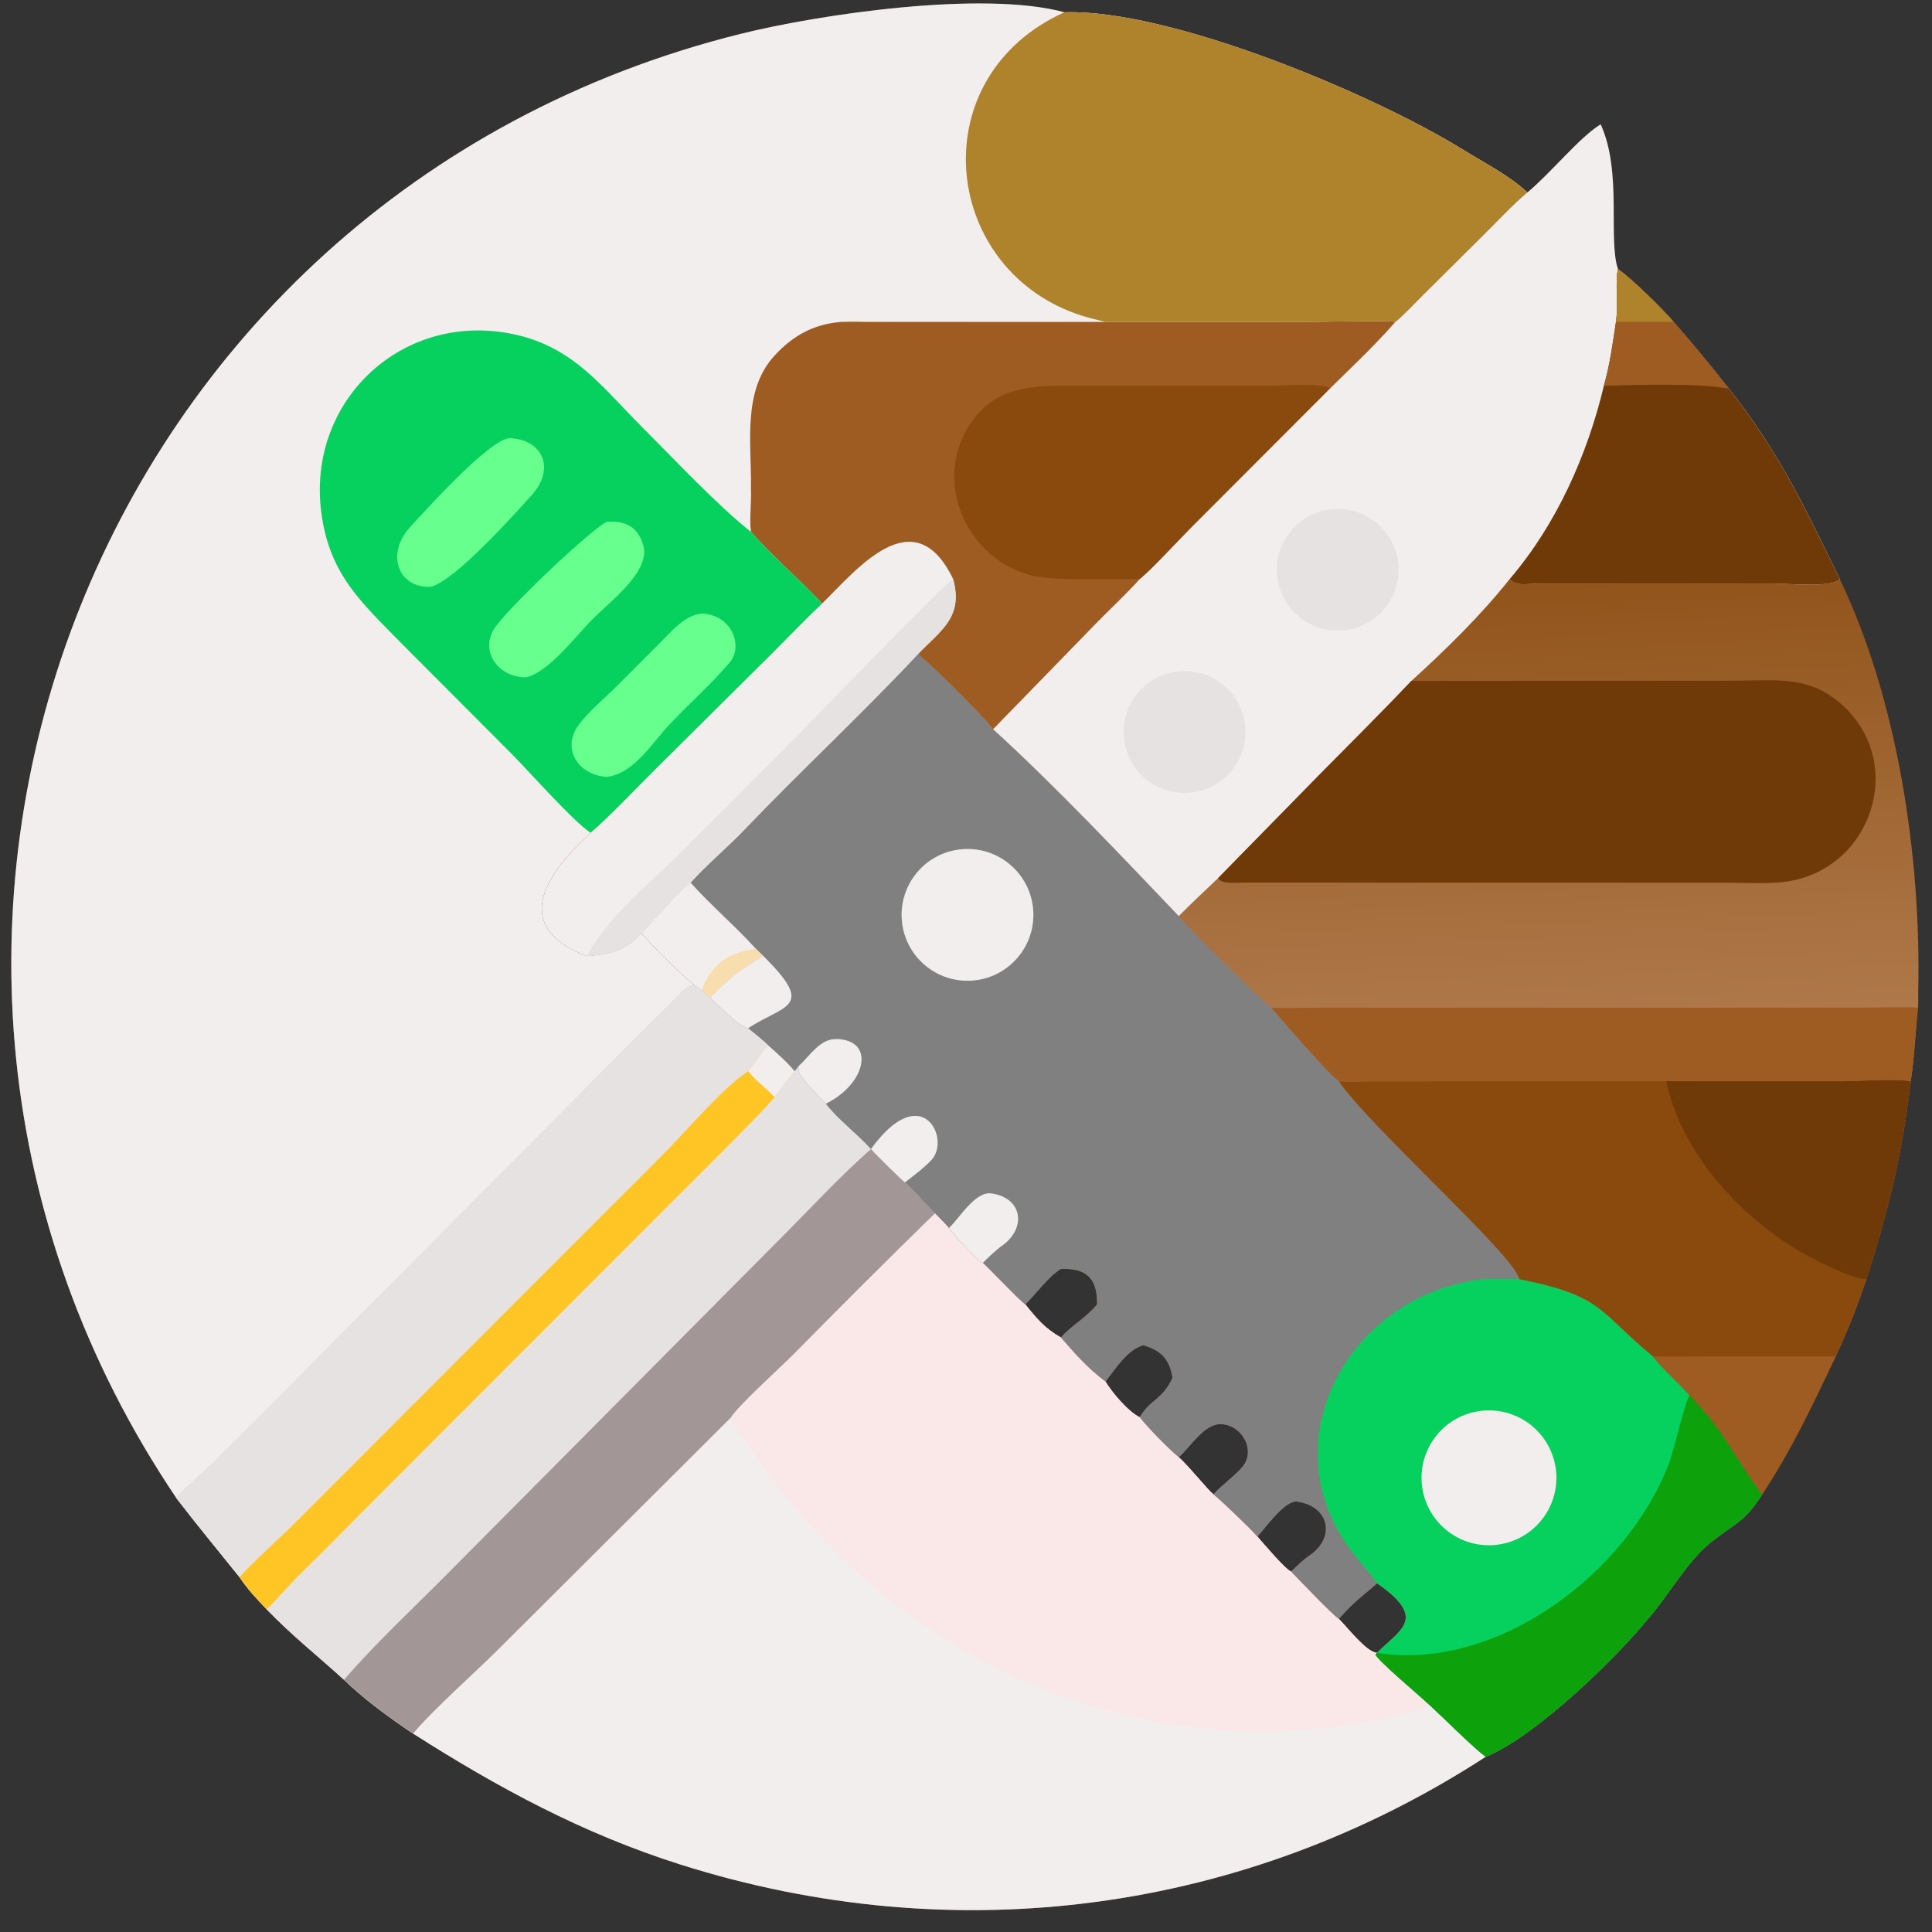 <?xml version="1.0" encoding="utf-8" ?><svg xmlns="http://www.w3.org/2000/svg" xmlns:xlink="http://www.w3.org/1999/xlink" width="1024" height="1024" viewBox="0 0 1024 1024"><rect x="0" y="0" width="1024" height="1024" fill="#333333" stroke="none"/><defs><linearGradient id="gradient_0" gradientUnits="userSpaceOnUse" x1="407.206" y1="154.482" x2="411.212" y2="269.843"><stop offset="0" stop-color="#91541B"/><stop offset="1" stop-color="#AF784A"/></linearGradient></defs><path fill="url(#gradient_0)" transform="scale(2 2)" d="M46.742 397.005C-51.695 251.027 23.634 51.931 196.278 8.975C217.046 3.808 260.429 -2.619 282.08 3.252C310.034 2.357 363.56 24.73 387.724 39.678C393.202 43.067 400.108 46.575 404.773 51.01C410.985 45.859 418.644 36.324 424.19 32.953C429.944 45.545 426.094 63.245 428.766 71.292C432.347 73.763 440.684 81.915 443.513 85.307C448.672 91.2 453.245 96.754 458.089 102.904C471.468 119.734 478.466 134.839 487.56 153.463C502.991 185.486 509.144 227.586 508.346 262.54C508.315 263.929 508.422 265.724 508.287 267.045C507.607 273.283 507.326 280.498 506.364 286.534C504.006 306.331 500.593 320.271 494.635 338.995C492.347 345.78 489.537 352.975 486.473 359.449C480.284 372.37 475.029 383.767 466.979 396.021C462.227 403.473 460.139 403.404 453.502 408.621C447.266 413.523 442.25 422.658 437.006 428.688C428.464 439.245 406.956 460.2 393.721 465.568C329.857 507.015 253.131 517.191 180.25 494.096C154.563 485.957 132.167 473.885 109.472 459.421C103.014 455.052 96.82 450.555 91.171 445.16C84.031 438.657 77.58 433.63 70.663 426.479C67.949 423.575 65.715 421.29 63.491 417.965C57.744 410.791 52.442 404.413 46.742 397.005ZM271.721 345.681C274.757 349.482 276.947 352.085 281.158 354.455C283.902 351.275 287.498 349.554 290.751 345.681L290.753 345.459C290.804 338.791 287.897 335.983 281.158 336.278C278.023 338.065 274.586 342.841 271.721 345.681ZM364.946 419.582C360.441 423.571 359.617 423.697 354.801 429.012C356.933 431.15 362.27 438.006 364.946 438.024L364.946 438.024C370.862 431.987 378.577 428.999 364.946 419.582ZM333.21 407.193C334.678 408.869 340.599 415.909 342.169 416.488C343.198 415.419 345.504 413.268 346.922 412.308C354.186 407.435 352.216 399.125 343.774 397.933C340.54 397.476 335.372 404.894 333.21 407.193ZM292.973 366.125C294.617 368.955 299.045 374.181 302.06 375.596C304.806 370.822 308.105 370.948 310.749 365.105C309.905 360.113 307.7 357.867 302.968 356.489C298.736 357.706 295.711 362.612 292.973 366.125ZM312.384 386.185C315.033 388.518 320.031 394.829 321.569 396.021C323.953 393.441 326.642 391.624 329.011 389.044C333.125 384.563 329.176 377.581 323.61 377.405C319.173 377.265 315.659 383.216 312.384 386.185Z"/><path fill="#F3EEEE" transform="scale(2 2)" d="M46.742 397.005C-51.695 251.027 23.634 51.931 196.278 8.975C217.046 3.808 260.429 -2.619 282.08 3.252C310.034 2.357 363.56 24.73 387.724 39.678C393.202 43.067 400.108 46.575 404.773 51.01C401.08 54.14 396.777 58.68 393.272 62.189L377.426 77.929C376.113 79.236 370.827 84.737 369.802 85.307C364.482 91.441 358.345 97.181 352.543 102.904L315.516 139.988C312.833 142.669 304.562 151.611 302.06 153.463C298.214 157.725 294.148 161.475 290.143 165.572L263.189 193.263C258.639 187.803 248.63 178.05 243.281 173.322C249.289 167.047 255.347 163.604 252.579 153.463C242.188 131.856 226.852 151.215 217.884 159.945C213.021 164.562 208.751 169.058 204.044 173.752L173.764 203.798C169.221 208.297 161.063 216.875 156.529 220.698C145.87 230.593 134.248 245.009 155.421 253.367C162.106 252.851 165.223 252.002 169.986 247.31C173.044 250.818 180.166 258.056 183.916 260.934C182.112 261.496 181.568 261.974 180.245 263.294L59.565 384.694C55.611 388.67 50.354 393 46.742 397.005Z"/><path fill="#9E5C22" transform="scale(2 2)" d="M222.911 85.307C226.898 85.523 232.483 85.318 236.608 85.314L345.985 85.313C348.881 85.313 368.51 84.862 369.802 85.307C364.482 91.441 358.345 97.181 352.543 102.904L315.516 139.988C312.833 142.669 304.562 151.611 302.06 153.463C298.214 157.725 294.148 161.475 290.143 165.572L263.189 193.263C258.639 187.803 248.63 178.05 243.281 173.322C249.289 167.047 255.347 163.604 252.579 153.463C242.188 131.856 226.852 151.215 217.884 159.945C211.913 153.591 204.624 147.363 199.007 140.944C198.565 137.465 199.174 132.955 199.008 129.371C199.219 117.519 196.594 103.559 205.354 94.134C210.264 88.852 215.675 85.901 222.911 85.307Z"/><path fill="#8A490D" transform="scale(2 2)" d="M302.06 153.463C294.002 153.38 285.718 153.762 277.838 153.19C258.014 151.75 245.849 128.873 257.314 112.045C264.12 102.055 274.071 102.22 284.914 102.192L336.9 102.218C340.031 102.218 350.264 101.374 352.543 102.904L315.516 139.988C312.833 142.669 304.562 151.611 302.06 153.463Z"/><path fill="#07D15E" transform="scale(2 2)" d="M156.529 220.698C152.163 217.961 140.062 204.275 135.528 199.724L106.52 170.63C95.784 159.654 87.265 152.279 85.135 135.74C81.291 105.901 107.041 82.114 136.53 88.661C152.119 92.122 159.443 102.461 170.141 113.151C178.336 121.34 190.286 134.074 199.007 140.944C204.624 147.363 211.913 153.591 217.884 159.945C213.021 164.562 208.751 169.058 204.044 173.752L173.764 203.798C169.221 208.297 161.063 216.875 156.529 220.698Z"/><path fill="#67FF8D" transform="scale(2 2)" d="M185.91 162.591C193.936 162.887 197.123 171.204 193.309 175.653C188.408 181.37 182.703 186.419 177.52 191.883C172.904 196.717 168.139 204.942 160.92 205.874C153.288 205.54 148.555 198.368 153.518 191.884C156.187 188.396 160.551 184.762 163.751 181.535L174.604 170.68C177.78 167.523 181.322 163.107 185.91 162.591Z"/><path fill="#67FF8D" transform="scale(2 2)" d="M160.92 138.282C165.617 138.027 168.932 139.401 170.454 144.423C172.64 151.636 160.929 159.869 156.208 164.948C152.165 169.183 145.237 178.095 139.535 179.468C133.112 179.776 127.321 173.76 130.583 167.266C133.003 162.449 157.721 139.243 160.92 138.282Z"/><path fill="#67FF8D" transform="scale(2 2)" d="M135.034 116.112C144.011 116.496 147.189 124.279 140.879 131.254C136.141 136.491 120.62 153.869 114.183 155.507C105.191 155.875 102.452 146.547 108.536 139.863C112.556 135.447 129.562 116.545 135.034 116.112Z"/><path fill="#AF822C" transform="scale(2 2)" d="M282.08 3.252C310.034 2.357 363.56 24.73 387.724 39.678C393.202 43.067 400.108 46.575 404.773 51.01C401.08 54.14 396.777 58.68 393.272 62.189L377.426 77.929C376.113 79.236 370.827 84.737 369.802 85.307C368.51 84.862 348.881 85.313 345.985 85.313L236.608 85.314C232.483 85.318 226.898 85.523 222.911 85.307C224.082 85.122 227.893 85.257 229.241 85.266L275.779 85.299C281.403 85.297 287.403 85.434 292.973 85.307C290.239 84.649 287.696 84.069 284.976 83.082C249.171 70.098 244.575 20.183 282.08 3.252Z"/><path fill="#F3EEEE" transform="scale(2 2)" d="M183.916 260.934C184.563 261.466 185.073 261.879 185.758 262.359L185.91 262.336L188.192 264.413C189.969 266.03 196.12 272.363 198.285 272.492C199.326 273.336 202.841 276.141 203.563 277.004C205.981 279.148 208.523 281.38 210.59 283.863L211.603 282.556C211.678 284.003 211.62 284.259 212.409 285.343L212.704 285.754C214.108 287.681 217.114 290.696 218.863 292.493C221.982 296.584 227.012 300.306 230.819 304.504L230.819 304.504C231.75 305.648 238.559 312.34 239.818 313.358C242.266 315.383 245.25 319.109 247.818 321.551C249.013 322.765 250.408 324.119 251.482 325.414C252.26 326.697 259.331 334.543 260.48 334.665C262.683 336.663 270.146 344.629 271.721 345.681C274.757 349.482 276.947 352.085 281.158 354.455C285.107 358.971 288.128 362.482 292.973 366.125C294.617 368.955 299.045 374.181 302.06 375.596C304.548 378.735 309.321 383.565 312.384 386.185C315.033 388.518 320.031 394.829 321.569 396.021C323.501 397.511 331.577 405.287 333.21 407.193C334.678 408.869 340.599 415.909 342.169 416.488C344.278 418.644 352.955 427.809 354.801 429.012C356.933 431.15 362.27 438.006 364.946 438.024L364.51 438.46C365.214 440.178 376.414 449.532 378.69 451.705C382.931 455.553 389.52 462.292 393.721 465.568C329.857 507.015 253.131 517.191 180.25 494.096C154.563 485.957 132.167 473.885 109.472 459.421C103.014 455.052 96.82 450.555 91.171 445.16C84.031 438.657 77.58 433.63 70.663 426.479C67.949 423.575 65.715 421.29 63.491 417.965C57.744 410.791 52.442 404.413 46.742 397.005C50.354 393 55.611 388.67 59.565 384.694L180.245 263.294C181.568 261.974 182.112 261.496 183.916 260.934Z"/><path fill="#E6E2E2" transform="scale(2 2)" d="M183.916 260.934C184.563 261.466 185.073 261.879 185.758 262.359L185.91 262.336L188.192 264.413C189.969 266.03 196.12 272.363 198.285 272.492C199.326 273.336 202.841 276.141 203.563 277.004C205.981 279.148 208.523 281.38 210.59 283.863L211.603 282.556C211.678 284.003 211.62 284.259 212.409 285.343L212.704 285.754C214.108 287.681 217.114 290.696 218.863 292.493C221.982 296.584 227.012 300.306 230.819 304.504L230.819 304.504C231.75 305.648 238.559 312.34 239.818 313.358C242.266 315.383 245.25 319.109 247.818 321.551C235.148 333.897 222.649 346.411 210.224 359.005C206.83 362.445 195.974 372.178 193.756 375.596L132.181 436.968C126.243 442.925 114.425 453.396 109.472 459.421C103.014 455.052 96.82 450.555 91.171 445.16C84.031 438.657 77.58 433.63 70.663 426.479C67.949 423.575 65.715 421.29 63.491 417.965C57.744 410.791 52.442 404.413 46.742 397.005C50.354 393 55.611 388.67 59.565 384.694L180.245 263.294C181.568 261.974 182.112 261.496 183.916 260.934Z"/><path fill="#E6E2E2" transform="scale(2 2)" d="M183.916 260.934C184.563 261.466 185.073 261.879 185.758 262.359L185.91 262.336L188.192 264.413C189.969 266.03 196.12 272.363 198.285 272.492C199.326 273.336 202.841 276.141 203.563 277.004C201.716 279.067 200.216 281.688 198.285 283.863C191.274 288.498 181.699 299.964 175.463 306.197L77.773 403.987C74.342 407.445 66.213 414.701 63.491 417.965C57.744 410.791 52.442 404.413 46.742 397.005C50.354 393 55.611 388.67 59.565 384.694L180.245 263.294C181.568 261.974 182.112 261.496 183.916 260.934Z"/><path fill="#A29696" transform="scale(2 2)" d="M91.171 445.16C100.047 434.894 109.643 426.127 119.036 416.597L208.64 326.389C216.038 318.932 222.926 311.448 230.819 304.504C231.75 305.648 238.559 312.34 239.818 313.358C242.266 315.383 245.25 319.109 247.818 321.551C235.148 333.897 222.649 346.411 210.224 359.005C206.83 362.445 195.974 372.178 193.756 375.596L132.181 436.968C126.243 442.925 114.425 453.396 109.472 459.421C103.014 455.052 96.82 450.555 91.171 445.16Z"/><path fill="#FEC525" transform="scale(2 2)" d="M198.285 283.863C200.216 281.688 201.716 279.067 203.563 277.004C205.981 279.148 208.523 281.38 210.59 283.863C209.346 285.296 205.946 289.985 205.208 290.703C205.018 291.828 182.664 313.92 180.305 316.295L99.488 397.192C92.557 404.177 85.626 411.221 78.586 418.098C77.171 419.48 71.674 425.741 70.663 426.479C67.949 423.575 65.715 421.29 63.491 417.965C66.213 414.701 74.342 407.445 77.773 403.987L175.463 306.197C181.699 299.964 191.274 288.498 198.285 283.863Z"/><path fill="#F3EEEE" transform="scale(2 2)" d="M198.285 283.863C200.216 281.688 201.716 279.067 203.563 277.004C205.981 279.148 208.523 281.38 210.59 283.863C209.346 285.296 205.946 289.985 205.208 290.703C202.896 288.153 200.749 286.907 198.285 283.863Z"/><path fill="#FAE7E7" transform="scale(2 2)" d="M193.756 375.596C195.974 372.178 206.83 362.445 210.224 359.005C222.649 346.411 235.148 333.897 247.818 321.551C249.013 322.765 250.408 324.119 251.482 325.414C252.26 326.697 259.331 334.543 260.48 334.665C262.683 336.663 270.146 344.629 271.721 345.681C274.757 349.482 276.947 352.085 281.158 354.455C285.107 358.971 288.128 362.482 292.973 366.125C294.617 368.955 299.045 374.181 302.06 375.596C304.548 378.735 309.321 383.565 312.384 386.185C315.033 388.518 320.031 394.829 321.569 396.021C323.501 397.511 331.577 405.287 333.21 407.193C334.678 408.869 340.599 415.909 342.169 416.488C344.278 418.644 352.955 427.809 354.801 429.012C356.933 431.15 362.27 438.006 364.946 438.024L364.51 438.46C365.214 440.178 376.414 449.532 378.69 451.705C378.307 452.111 377.632 452.488 377.104 452.644C310.392 472.304 240.116 443.505 201.282 387.215C199.425 384.522 194.727 378.227 193.756 375.596Z"/><path fill="gray" transform="scale(2 2)" d="M217.884 159.945C226.852 151.215 242.188 131.856 252.579 153.463C255.347 163.604 249.289 167.047 243.281 173.322C248.63 178.05 258.639 187.803 263.189 193.263C279.44 208.047 297.191 226.844 312.384 242.764C314.211 245.327 334.438 265.345 336.917 267.045C340.286 270.968 351.866 284.387 354.801 286.534C363.113 298.714 401.508 332.849 402.647 338.995C425.105 343.421 423.733 347.733 438.04 359.449C440.93 363.169 444.64 366.177 447.742 369.754C457.31 379.57 459.867 386.675 466.979 396.021C462.227 403.473 460.139 403.404 453.502 408.621C447.266 413.523 442.25 422.658 437.006 428.688C428.464 439.245 406.956 460.2 393.721 465.568C389.52 462.292 382.931 455.553 378.69 451.705C376.414 449.532 365.214 440.178 364.51 438.46L364.946 438.024L364.946 438.024C370.862 431.987 378.577 428.999 364.946 419.582C360.441 423.571 359.617 423.697 354.801 429.012C352.955 427.809 344.278 418.644 342.169 416.488C343.198 415.419 345.504 413.268 346.922 412.308C354.186 407.435 352.216 399.125 343.774 397.933C340.54 397.476 335.372 404.894 333.21 407.193C331.577 405.287 323.501 397.511 321.569 396.021C323.953 393.441 326.642 391.624 329.011 389.044C333.125 384.563 329.176 377.581 323.61 377.405C319.173 377.265 315.659 383.216 312.384 386.185C309.321 383.565 304.548 378.735 302.06 375.596C304.806 370.822 308.105 370.948 310.749 365.105C309.905 360.113 307.7 357.867 302.968 356.489C298.736 357.706 295.711 362.612 292.973 366.125C288.128 362.482 285.107 358.971 281.158 354.455C283.902 351.275 287.498 349.554 290.751 345.681L290.753 345.459C290.804 338.791 287.897 335.983 281.158 336.278C278.023 338.065 274.586 342.841 271.721 345.681C270.146 344.629 262.683 336.663 260.48 334.665C259.331 334.543 252.26 326.697 251.482 325.414C250.408 324.119 249.013 322.765 247.818 321.551C245.25 319.109 242.266 315.383 239.818 313.358C238.559 312.34 231.75 305.648 230.819 304.504L230.819 304.504C227.012 300.306 221.982 296.584 218.863 292.493C217.114 290.696 214.108 287.681 212.704 285.754L212.409 285.343C211.62 284.259 211.678 284.003 211.603 282.556L210.59 283.863C208.523 281.38 205.981 279.148 203.563 277.004C202.841 276.141 199.326 273.336 198.285 272.492C196.12 272.363 189.969 266.03 188.192 264.413L185.91 262.336L185.758 262.359C185.073 261.879 184.563 261.466 183.916 260.934C180.166 258.056 173.044 250.818 169.986 247.31C165.223 252.002 162.106 252.851 155.421 253.367C134.248 245.009 145.87 230.593 156.529 220.698C161.063 216.875 169.221 208.297 173.764 203.798L204.044 173.752C208.751 169.058 213.021 164.562 217.884 159.945Z"/><path fill="#07D15E" transform="scale(2 2)" d="M364.946 419.582C363.089 416.877 360.852 414.515 358.834 411.944C336.165 383.453 356.237 344.539 391.144 339.267C394.575 338.748 399.088 338.962 402.647 338.995C425.105 343.421 423.733 347.733 438.04 359.449C440.93 363.169 444.64 366.177 447.742 369.754C457.31 379.57 459.867 386.675 466.979 396.021C462.227 403.473 460.139 403.404 453.502 408.621C447.266 413.523 442.25 422.658 437.006 428.688C428.464 439.245 406.956 460.2 393.721 465.568C389.52 462.292 382.931 455.553 378.69 451.705C376.414 449.532 365.214 440.178 364.51 438.46L364.946 438.024L364.946 438.024C370.862 431.987 378.577 428.999 364.946 419.582Z"/><path fill="#0DA10B" transform="scale(2 2)" d="M447.742 369.754C457.31 379.57 459.867 386.675 466.979 396.021C462.227 403.473 460.139 403.404 453.502 408.621C447.266 413.523 442.25 422.658 437.006 428.688C428.464 439.245 406.956 460.2 393.721 465.568C389.52 462.292 382.931 455.553 378.69 451.705C376.414 449.532 365.214 440.178 364.51 438.46L364.946 438.024L364.946 438.024C396.728 443.01 431.05 416.999 442.226 388.003C443.81 383.891 446.318 372.199 447.742 369.754Z"/><path fill="#F3EEEE" transform="scale(2 2)" d="M391.914 373.975C398.27 373.01 404.654 375.536 408.631 380.587C412.608 385.639 413.564 392.437 411.134 398.389C408.705 404.341 403.265 408.529 396.89 409.356C387.179 410.614 378.265 403.822 376.902 394.126C375.538 384.43 382.234 375.443 391.914 373.975Z"/><path fill="#F3EEEE" transform="scale(2 2)" d="M217.884 159.945C226.852 151.215 242.188 131.856 252.579 153.463C255.347 163.604 249.289 167.047 243.281 173.322C228.387 189.249 212.136 204.31 197.051 220.092C192.761 224.58 186.991 229.41 183.012 233.91C181.884 234.11 171.703 245.53 169.986 247.31C165.223 252.002 162.106 252.851 155.421 253.367C134.248 245.009 145.87 230.593 156.529 220.698C161.063 216.875 169.221 208.297 173.764 203.798L204.044 173.752C208.751 169.058 213.021 164.562 217.884 159.945Z"/><path fill="#E6E2E2" transform="scale(2 2)" d="M252.579 153.463C255.347 163.604 249.289 167.047 243.281 173.322C228.387 189.249 212.136 204.31 197.051 220.092C192.761 224.58 186.991 229.41 183.012 233.91C181.884 234.11 171.703 245.53 169.986 247.31C165.223 252.002 162.106 252.851 155.421 253.367C162.015 241.777 172.014 234.481 181.471 224.854L208.268 198.029C216.537 189.673 250.643 154.222 252.579 153.463Z"/><path fill="#F3EEEE" transform="scale(2 2)" d="M169.986 247.31C171.703 245.53 181.884 234.11 183.012 233.91C188.784 240.335 194.759 245.297 200.257 251.381L202.296 253.367C195.71 257.245 193.665 258.93 188.192 264.413L185.91 262.336L185.758 262.359C185.073 261.879 184.563 261.466 183.916 260.934C180.166 258.056 173.044 250.818 169.986 247.31Z"/><path fill="#F8DEAE" transform="scale(2 2)" d="M200.257 251.381L202.296 253.367C195.71 257.245 193.665 258.93 188.192 264.413L185.91 262.336C188.602 255.297 193.178 252.481 200.257 251.381Z"/><path fill="#F3EEEE" transform="scale(2 2)" d="M202.296 253.367C216.413 267.294 207.789 266.15 198.285 272.492C196.12 272.363 189.969 266.03 188.192 264.413C193.665 258.93 195.71 257.245 202.296 253.367Z"/><path fill="#F3EEEE" transform="scale(2 2)" d="M251.482 325.414L251.762 325.147C254.481 322.514 258.511 315.651 262.761 316.269C271.136 317.486 272.093 325.66 265.373 330.251C264.162 331.099 261.286 333.779 260.48 334.665C259.331 334.543 252.26 326.697 251.482 325.414Z"/><path fill="#F3EEEE" transform="scale(2 2)" d="M230.819 304.504C244.357 285.789 252.125 301.939 246.782 307.485C244.598 309.753 242.26 311.429 239.818 313.358C238.559 312.34 231.75 305.648 230.819 304.504L230.819 304.504Z"/><path fill="#F3EEEE" transform="scale(2 2)" d="M211.603 282.556L211.833 282.347C214.731 279.666 217.305 275.308 221.6 275.361C231.941 275.487 229.821 287.064 218.863 292.493C217.114 290.696 214.108 287.681 212.704 285.754L212.409 285.343C211.62 284.259 211.678 284.003 211.603 282.556Z"/><path fill="#F3EEEE" transform="scale(2 2)" d="M254.102 225.135C263.675 223.868 272.46 230.61 273.711 240.185C274.963 249.76 268.206 258.533 258.629 259.769C249.074 261.002 240.326 254.264 239.077 244.712C237.828 235.159 244.551 226.399 254.102 225.135Z"/><path fill="#F3EEEE" transform="scale(2 2)" d="M424.19 32.953C429.944 45.545 426.094 63.245 428.766 71.292C432.347 73.763 440.684 81.915 443.513 85.307C448.672 91.2 453.245 96.754 458.089 102.904C471.468 119.734 478.466 134.839 487.56 153.463C485.543 155.855 473.657 154.643 470.243 154.641L407.445 154.667C405.073 154.671 401.648 155.491 400.074 153.463C392.418 163.105 383.159 172.161 374.021 180.455C366.31 188.62 358.195 196.662 350.304 204.654L322.823 232.694C319.48 235.876 315.611 239.493 312.384 242.764C297.191 226.844 279.44 208.047 263.189 193.263L290.143 165.572C294.148 161.475 298.214 157.725 302.06 153.463C304.562 151.611 312.833 142.669 315.516 139.988L352.543 102.904C358.345 97.181 364.482 91.441 369.802 85.307C370.827 84.737 376.113 79.236 377.426 77.929L393.272 62.189C396.777 58.68 401.08 54.14 404.773 51.01C410.985 45.859 418.644 36.324 424.19 32.953Z"/><path fill="#6F3A08" transform="scale(2 2)" d="M428.766 71.292C432.347 73.763 440.684 81.915 443.513 85.307C448.672 91.2 453.245 96.754 458.089 102.904C471.468 119.734 478.466 134.839 487.56 153.463C485.543 155.855 473.657 154.643 470.243 154.641L407.445 154.667C405.073 154.671 401.648 155.491 400.074 153.463C412.456 139.013 420.637 120.654 425.043 102.236C426.678 96.456 427.35 91.218 428.246 85.307C428.936 80.887 427.972 75.276 428.766 71.292Z"/><path fill="#9E5C22" transform="scale(2 2)" d="M428.766 71.292C432.347 73.763 440.684 81.915 443.513 85.307C448.672 91.2 453.245 96.754 458.089 102.904C457.574 102.919 457.667 102.946 457.228 102.868C449.671 101.524 433.355 101.993 425.043 102.236C426.678 96.456 427.35 91.218 428.246 85.307C428.936 80.887 427.972 75.276 428.766 71.292Z"/><path fill="#AF822C" transform="scale(2 2)" d="M428.766 71.292C432.347 73.763 440.684 81.915 443.513 85.307C442.39 85.28 428.328 85.281 428.246 85.307C428.936 80.887 427.972 75.276 428.766 71.292Z"/><path fill="#E6E2E2" transform="scale(2 2)" d="M311.996 177.964C320.842 176.905 328.874 183.213 329.943 192.058C331.012 200.903 324.713 208.942 315.869 210.021C307.011 211.102 298.956 204.791 297.885 195.931C296.815 187.072 303.135 179.024 311.996 177.964Z"/><path fill="#E6E2E2" transform="scale(2 2)" d="M351.878 135.07C357.625 134.119 363.439 136.339 367.089 140.88C370.739 145.42 371.659 151.575 369.496 156.984C367.332 162.393 362.421 166.216 356.647 166.987C347.91 168.153 339.855 162.093 338.552 153.376C337.249 144.659 343.182 136.509 351.878 135.07Z"/><path fill="#8A490D" transform="scale(2 2)" d="M441.538 286.534L487.881 286.542C493.203 286.542 501.384 285.777 506.364 286.534C504.006 306.331 500.593 320.271 494.635 338.995C492.347 345.78 489.537 352.975 486.473 359.449C480.284 372.37 475.029 383.767 466.979 396.021C459.867 386.675 457.31 379.57 447.742 369.754C444.64 366.177 440.93 363.169 438.04 359.449C423.733 347.733 425.105 343.421 402.647 338.995C401.508 332.849 363.113 298.714 354.801 286.534C356.968 286.694 361.068 286.538 363.387 286.536L441.538 286.534Z"/><path fill="#6F3A08" transform="scale(2 2)" d="M441.538 286.534L487.881 286.542C493.203 286.542 501.384 285.777 506.364 286.534C504.006 306.331 500.593 320.271 494.635 338.995C490.275 339.013 478.354 332.583 474.739 330.276C459.398 320.485 445.524 304.744 441.538 286.534Z"/><path fill="#9E5C22" transform="scale(2 2)" d="M438.04 359.449C442.808 359.624 448.553 359.454 453.421 359.45L486.473 359.449C480.284 372.37 475.029 383.767 466.979 396.021C459.867 386.675 457.31 379.57 447.742 369.754C444.64 366.177 440.93 363.169 438.04 359.449Z"/><path fill="#6F3A08" transform="scale(2 2)" d="M374.021 180.455L460.171 180.393C471.354 180.271 480.12 179.049 488.786 187.352C505.081 202.962 495.787 230.076 473.88 233.565C469.009 234.34 462.714 233.926 457.689 233.921L329.917 233.898C327.994 233.894 323.433 234.408 322.823 232.694L350.304 204.654C358.195 196.662 366.31 188.62 374.021 180.455Z"/><path fill="#9E5C22" transform="scale(2 2)" d="M336.917 267.045C341.593 267.243 346.54 267.052 351.267 267.048L494.411 267.035C498.104 267.028 504.845 266.794 508.287 267.045C507.607 273.283 507.326 280.498 506.364 286.534C501.384 285.777 493.203 286.542 487.881 286.542L441.538 286.534L363.387 286.536C361.068 286.538 356.968 286.694 354.801 286.534C351.866 284.387 340.286 270.968 336.917 267.045Z"/></svg>